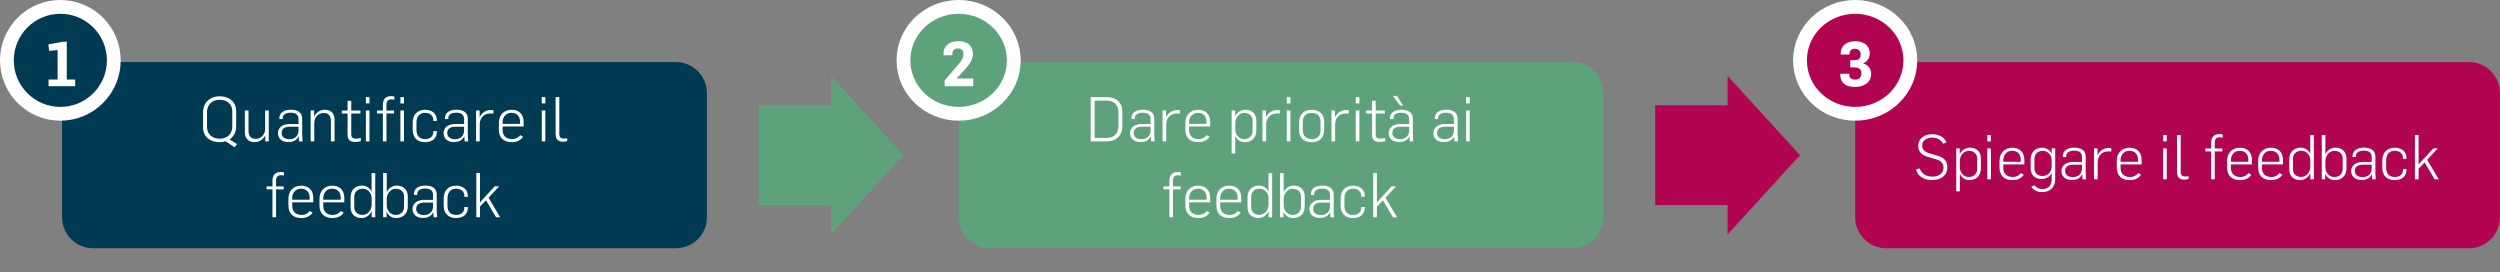 <?xml version="1.0" encoding="UTF-8"?>
<!DOCTYPE svg PUBLIC "-//W3C//DTD SVG 1.1//EN" "http://www.w3.org/Graphics/SVG/1.1/DTD/svg11.dtd">
<svg version="1.1" xmlns="http://www.w3.org/2000/svg" xmlns:xlink="http://www.w3.org/1999/xlink" x="0" y="0" width="725" height="79" viewBox="0, 0, 725, 79">
  <rect x="0" y="0" width="725" height="79" fill="#808080" stroke="none"/>
  <g id="Layer_1">
    <path d="M18,27 C18,22.029 22.029,18 27,18 L196,18 C200.971,18 205,22.029 205,27 L205,63 C205,67.971 200.971,72 196,72 L27,72 C22.029,72 18,67.971 18,63 z" fill="#003A53"/>
    <path d="M67.988,42.71 L68.762,41.792 L66.584,40.424 C67.736,39.632 68.492,38.336 68.492,36.626 L68.492,32.27 C68.492,29.498 66.404,27.914 63.686,27.914 C61.004,27.914 58.898,29.66 58.898,32.522 L58.898,36.986 C58.898,39.776 61.058,41.234 63.722,41.234 C64.334,41.234 64.928,41.126 65.468,40.964 z M63.722,40.226 C61.526,40.226 60.032,38.912 60.032,36.806 L60.032,32.54 C60.032,30.326 61.544,28.94 63.632,28.94 C65.882,28.94 67.358,30.182 67.358,32.252 L67.358,36.734 C67.358,38.93 65.774,40.226 63.722,40.226 z" fill="#FFFFFF"/>
    <path d="M73.796,41.216 C75.056,41.216 76.262,40.586 76.892,39.29 L76.928,39.29 L76.928,41 L77.936,41 L77.936,32.036 L76.892,32.036 L76.892,37.4 C76.892,39.164 75.542,40.28 74.138,40.28 C72.896,40.28 72.068,39.578 72.068,37.904 L72.068,32.036 L71.006,32.036 L71.006,38.39 C71.006,39.956 71.924,41.216 73.796,41.216 z" fill="#FFFFFF"/>
    <path d="M83.565,41.198 C84.663,41.198 85.869,40.964 86.607,39.578 L86.643,39.578 C86.643,39.848 86.679,40.694 86.715,41 L87.759,41 C87.705,40.604 87.633,39.272 87.633,38.75 L87.633,34.394 C87.633,32.45 86.085,31.82 84.339,31.82 C82.665,31.82 81.009,32.486 81.009,34.268 L81.009,34.538 L81.981,34.538 L81.981,34.25 C81.981,33.08 83.169,32.684 84.285,32.684 C85.635,32.684 86.571,33.17 86.571,34.574 L86.571,35.96 L83.943,35.96 C82.467,35.96 80.613,36.626 80.613,38.642 C80.613,40.298 81.945,41.198 83.565,41.198 z M83.853,40.37 C82.719,40.37 81.675,39.794 81.675,38.588 C81.675,37.058 82.935,36.752 84.159,36.752 L86.571,36.752 L86.571,37.76 C86.571,39.308 85.653,40.37 83.853,40.37 z" fill="#FFFFFF"/>
    <path d="M90.094,41 L91.138,41 L91.138,35.636 C91.138,33.872 92.488,32.756 93.91,32.756 C95.134,32.756 95.962,33.458 95.962,35.132 L95.962,41 L97.024,41 L97.024,34.646 C97.024,33.08 96.106,31.82 94.234,31.82 C92.974,31.82 91.768,32.468 91.138,33.746 L91.102,33.746 L91.102,32.036 L90.094,32.036 z" fill="#FFFFFF"/>
    <path d="M102.958,41.162 C103.336,41.162 104.056,41.108 104.632,40.928 L104.632,40.01 C104.2,40.118 103.732,40.208 103.264,40.208 C102.346,40.208 101.86,39.902 101.86,38.93 L101.86,32.918 L104.524,32.918 L104.524,32.054 L101.86,32.054 L101.86,29.228 L100.798,29.228 L100.798,32.054 L99.124,32.054 L99.124,32.918 L100.798,32.918 L100.798,39.218 C100.798,40.73 101.842,41.162 102.958,41.162 z" fill="#FFFFFF"/>
    <path d="M106.103,41 L107.147,41 L107.147,32.036 L106.103,32.036 z M106.103,30.002 L107.147,30.002 L107.147,28.166 L106.103,28.166 z" fill="#FFFFFF"/>
    <path d="M111.029,41 L112.073,41 L112.073,32.9 L114.269,32.9 L114.269,32.054 L112.073,32.054 L112.073,30.308 C112.073,29.228 112.685,28.814 113.441,28.814 C113.819,28.814 114.053,28.832 114.359,28.922 L114.359,27.986 C114.053,27.914 113.729,27.878 113.387,27.878 C111.875,27.878 111.029,28.778 111.029,30.398 L111.029,32.054 L109.319,32.054 L109.319,32.9 L111.029,32.9 z" fill="#FFFFFF"/>
    <path d="M116.118,41 L117.162,41 L117.162,32.036 L116.118,32.036 z M116.118,30.002 L117.162,30.002 L117.162,28.166 L116.118,28.166 z" fill="#FFFFFF"/>
    <path d="M123.277,41.234 C125.401,41.234 126.679,40.046 126.679,38.264 L126.679,38.03 L125.653,38.03 L125.653,38.336 C125.653,39.272 124.987,40.334 123.295,40.334 C121.513,40.334 120.775,39.218 120.775,37.652 L120.775,35.474 C120.775,33.908 121.603,32.72 123.277,32.72 C124.969,32.72 125.653,33.8 125.653,34.718 L125.653,35.078 L126.679,35.078 L126.679,34.808 C126.679,33.026 125.365,31.838 123.259,31.838 C121.099,31.838 119.677,33.224 119.677,35.546 L119.677,37.634 C119.677,39.938 121.045,41.234 123.277,41.234 z" fill="#FFFFFF"/>
    <path d="M131.587,41.198 C132.685,41.198 133.891,40.964 134.629,39.578 L134.665,39.578 C134.665,39.848 134.701,40.694 134.737,41 L135.781,41 C135.727,40.604 135.655,39.272 135.655,38.75 L135.655,34.394 C135.655,32.45 134.107,31.82 132.361,31.82 C130.687,31.82 129.031,32.486 129.031,34.268 L129.031,34.538 L130.003,34.538 L130.003,34.25 C130.003,33.08 131.191,32.684 132.307,32.684 C133.657,32.684 134.593,33.17 134.593,34.574 L134.593,35.96 L131.965,35.96 C130.489,35.96 128.635,36.626 128.635,38.642 C128.635,40.298 129.967,41.198 131.587,41.198 z M131.875,40.37 C130.741,40.37 129.697,39.794 129.697,38.588 C129.697,37.058 130.957,36.752 132.181,36.752 L134.593,36.752 L134.593,37.76 C134.593,39.308 133.675,40.37 131.875,40.37 z" fill="#FFFFFF"/>
    <path d="M138.062,41 L139.124,41 L139.124,36.014 C139.178,33.98 140.528,32.9 142.256,32.9 C142.472,32.9 142.778,32.9 143.084,32.954 L143.084,31.964 C142.904,31.928 142.67,31.91 142.454,31.91 C141.248,31.91 139.916,32.342 139.124,33.944 L139.088,33.944 L139.088,32.036 L138.062,32.036 z" fill="#FFFFFF"/>
    <path d="M148.424,41.234 C149.612,41.234 150.854,40.874 151.682,39.686 L150.89,39.182 C150.404,39.776 149.648,40.334 148.496,40.334 C146.768,40.334 145.76,39.326 145.76,37.742 L145.76,36.68 L151.862,36.68 L151.862,35.366 C151.862,33.062 150.404,31.838 148.406,31.838 C146.264,31.838 144.662,33.206 144.662,35.672 L144.662,37.616 C144.662,40.082 146.228,41.234 148.424,41.234 z M145.76,35.924 L145.76,35.438 C145.76,33.998 146.678,32.72 148.316,32.72 C150.044,32.72 150.818,33.908 150.818,35.312 L150.818,35.924 z" fill="#FFFFFF"/>
    <path d="M157.108,41 L158.152,41 L158.152,32.036 L157.108,32.036 z M157.108,30.002 L158.152,30.002 L158.152,28.166 L157.108,28.166 z" fill="#FFFFFF"/>
    <path d="M163.15,41.09 C163.546,41.09 164.05,41.036 164.482,40.91 L164.482,40.1 C164.194,40.136 163.852,40.19 163.492,40.19 C162.592,40.19 162.196,39.65 162.196,38.948 L162.196,28.148 L161.134,28.148 L161.134,38.876 C161.134,39.992 161.584,41.09 163.15,41.09 z" fill="#FFFFFF"/>
    <path d="M79.014,63 L80.058,63 L80.058,54.9 L82.254,54.9 L82.254,54.054 L80.058,54.054 L80.058,52.308 C80.058,51.228 80.67,50.814 81.426,50.814 C81.804,50.814 82.038,50.832 82.344,50.922 L82.344,49.986 C82.038,49.914 81.714,49.878 81.372,49.878 C79.86,49.878 79.014,50.778 79.014,52.398 L79.014,54.054 L77.304,54.054 L77.304,54.9 L79.014,54.9 z" fill="#FFFFFF"/>
    <path d="M87.407,63.234 C88.595,63.234 89.837,62.874 90.665,61.686 L89.873,61.182 C89.387,61.776 88.631,62.334 87.479,62.334 C85.751,62.334 84.743,61.326 84.743,59.742 L84.743,58.68 L90.845,58.68 L90.845,57.366 C90.845,55.062 89.387,53.838 87.389,53.838 C85.247,53.838 83.645,55.206 83.645,57.672 L83.645,59.616 C83.645,62.082 85.211,63.234 87.407,63.234 z M84.743,57.924 L84.743,57.438 C84.743,55.998 85.661,54.72 87.299,54.72 C89.027,54.72 89.801,55.908 89.801,57.312 L89.801,57.924 z" fill="#FFFFFF"/>
    <path d="M96.413,63.234 C97.601,63.234 98.843,62.874 99.671,61.686 L98.879,61.182 C98.393,61.776 97.637,62.334 96.485,62.334 C94.757,62.334 93.749,61.326 93.749,59.742 L93.749,58.68 L99.851,58.68 L99.851,57.366 C99.851,55.062 98.393,53.838 96.395,53.838 C94.253,53.838 92.651,55.206 92.651,57.672 L92.651,59.616 C92.651,62.082 94.217,63.234 96.413,63.234 z M93.749,57.924 L93.749,57.438 C93.749,55.998 94.667,54.72 96.305,54.72 C98.033,54.72 98.807,55.908 98.807,57.312 L98.807,57.924 z" fill="#FFFFFF"/>
    <path d="M104.842,63.234 C105.832,63.234 107.11,62.676 107.758,61.236 L107.794,61.236 L107.794,63 L108.82,63 L108.82,50.184 L107.758,50.184 L107.758,55.656 L107.722,55.656 C107.344,54.486 106.156,53.82 105.004,53.82 C103.312,53.82 101.674,54.81 101.674,57.222 L101.674,60.174 C101.674,62.046 102.934,63.234 104.842,63.234 z M105.148,62.316 C103.636,62.316 102.736,61.344 102.736,60.102 L102.736,57.078 C102.736,55.458 103.978,54.72 105.13,54.72 C106.552,54.72 107.776,55.818 107.776,57.546 L107.776,59.31 C107.776,61.182 106.408,62.316 105.148,62.316 z" fill="#FFFFFF"/>
    <path d="M114.891,63.234 C116.583,63.234 118.257,62.244 118.257,59.832 L118.257,56.916 C118.257,55.044 116.979,53.82 115.089,53.82 C114.063,53.82 112.803,54.342 112.209,55.638 L112.155,55.638 L112.155,50.166 L111.111,50.166 L111.111,63 L112.101,63 L112.101,61.398 L112.155,61.398 C112.533,62.568 113.739,63.234 114.891,63.234 z M114.783,62.334 C113.379,62.334 112.155,61.236 112.155,59.508 L112.155,57.726 C112.155,55.872 113.523,54.738 114.765,54.738 C116.277,54.738 117.177,55.674 117.177,56.916 L117.177,59.976 C117.177,61.596 115.953,62.334 114.783,62.334 z" fill="#FFFFFF"/>
    <path d="M122.583,63.198 C123.681,63.198 124.887,62.964 125.625,61.578 L125.661,61.578 C125.661,61.848 125.697,62.694 125.733,63 L126.777,63 C126.723,62.604 126.651,61.272 126.651,60.75 L126.651,56.394 C126.651,54.45 125.103,53.82 123.357,53.82 C121.683,53.82 120.027,54.486 120.027,56.268 L120.027,56.538 L120.999,56.538 L120.999,56.25 C120.999,55.08 122.187,54.684 123.303,54.684 C124.653,54.684 125.589,55.17 125.589,56.574 L125.589,57.96 L122.961,57.96 C121.485,57.96 119.631,58.626 119.631,60.642 C119.631,62.298 120.963,63.198 122.583,63.198 z M122.871,62.37 C121.737,62.37 120.693,61.794 120.693,60.588 C120.693,59.058 121.953,58.752 123.177,58.752 L125.589,58.752 L125.589,59.76 C125.589,61.308 124.671,62.37 122.871,62.37 z" fill="#FFFFFF"/>
    <path d="M132.272,63.234 C134.396,63.234 135.674,62.046 135.674,60.264 L135.674,60.03 L134.648,60.03 L134.648,60.336 C134.648,61.272 133.982,62.334 132.29,62.334 C130.508,62.334 129.77,61.218 129.77,59.652 L129.77,57.474 C129.77,55.908 130.598,54.72 132.272,54.72 C133.964,54.72 134.648,55.8 134.648,56.718 L134.648,57.078 L135.674,57.078 L135.674,56.808 C135.674,55.026 134.36,53.838 132.254,53.838 C130.094,53.838 128.672,55.224 128.672,57.546 L128.672,59.634 C128.672,61.938 130.04,63.234 132.272,63.234 z" fill="#FFFFFF"/>
    <path d="M138.128,63 L139.19,63 L139.19,59.922 L140.936,58.086 L143.852,63 L145.04,63 L141.674,57.33 L144.752,54.036 L143.456,54.036 L139.19,58.698 L139.19,50.148 L138.128,50.148 z" fill="#FFFFFF"/>
    <path d="M278,27 C278,22.029 282.03,18 287,18 L456,18 C460.97,18 465,22.029 465,27 L465,63 C465,67.971 460.97,72 456,72 L287,72 C282.03,72 278,67.971 278,63 z" fill="#5EA27B"/>
    <path d="M316.312,41 L321.01,41 C323.53,41 325.474,39.398 325.474,36.698 L325.474,32.36 C325.474,29.66 323.602,28.166 321.01,28.166 L316.312,28.166 z M317.446,39.992 L317.446,29.174 L320.902,29.174 C323.152,29.174 324.34,30.542 324.34,32.396 L324.34,36.77 C324.34,38.57 323.116,39.992 320.938,39.992 z" fill="#FFFFFF"/>
    <path d="M330.671,41.198 C331.768,41.198 332.974,40.964 333.712,39.578 L333.749,39.578 C333.749,39.848 333.784,40.694 333.82,41 L334.865,41 C334.81,40.604 334.738,39.272 334.738,38.75 L334.738,34.394 C334.738,32.45 333.19,31.82 331.444,31.82 C329.771,31.82 328.115,32.486 328.115,34.268 L328.115,34.538 L329.086,34.538 L329.086,34.25 C329.086,33.08 330.275,32.684 331.391,32.684 C332.741,32.684 333.676,33.17 333.676,34.574 L333.676,35.96 L331.048,35.96 C329.573,35.96 327.719,36.626 327.719,38.642 C327.719,40.298 329.051,41.198 330.671,41.198 z M330.958,40.37 C329.824,40.37 328.78,39.794 328.78,38.588 C328.78,37.058 330.04,36.752 331.264,36.752 L333.676,36.752 L333.676,37.76 C333.676,39.308 332.758,40.37 330.958,40.37 z" fill="#FFFFFF"/>
    <path d="M337.145,41 L338.207,41 L338.207,36.014 C338.261,33.98 339.611,32.9 341.339,32.9 C341.555,32.9 341.861,32.9 342.167,32.954 L342.167,31.964 C341.987,31.928 341.753,31.91 341.537,31.91 C340.331,31.91 338.999,32.342 338.207,33.944 L338.171,33.944 L338.171,32.036 L337.145,32.036 z" fill="#FFFFFF"/>
    <path d="M347.508,41.234 C348.696,41.234 349.938,40.874 350.766,39.686 L349.974,39.182 C349.488,39.776 348.732,40.334 347.58,40.334 C345.852,40.334 344.844,39.326 344.844,37.742 L344.844,36.68 L350.946,36.68 L350.946,35.366 C350.946,33.062 349.488,31.838 347.49,31.838 C345.348,31.838 343.746,33.206 343.746,35.672 L343.746,37.616 C343.746,40.082 345.312,41.234 347.508,41.234 z M344.844,35.924 L344.844,35.438 C344.844,33.998 345.762,32.72 347.4,32.72 C349.128,32.72 349.902,33.908 349.902,35.312 L349.902,35.924 z" fill="#FFFFFF"/>
    <path d="M357.181,44.492 L358.225,44.492 L358.225,39.398 L358.279,39.398 C358.657,40.568 359.827,41.234 360.997,41.234 C362.671,41.234 364.327,40.244 364.327,37.832 L364.327,34.88 C364.327,33.008 363.049,31.82 361.159,31.82 C360.133,31.82 358.855,32.36 358.225,33.638 L358.189,33.638 L358.189,32.036 L357.181,32.036 z M360.853,40.334 C359.449,40.334 358.225,39.236 358.225,37.508 L358.225,35.672 C358.225,33.8 359.593,32.738 360.835,32.738 C362.347,32.738 363.247,33.71 363.247,34.952 L363.247,37.976 C363.247,39.596 362.023,40.334 360.853,40.334 z" fill="#FFFFFF"/>
    <path d="M366.121,41 L367.184,41 L367.184,36.014 C367.237,33.98 368.587,32.9 370.315,32.9 C370.531,32.9 370.837,32.9 371.143,32.954 L371.143,31.964 C370.964,31.928 370.729,31.91 370.513,31.91 C369.307,31.91 367.975,32.342 367.184,33.944 L367.147,33.944 L367.147,32.036 L366.121,32.036 z" fill="#FFFFFF"/>
    <path d="M373.172,41 L374.216,41 L374.216,32.036 L373.172,32.036 z M373.172,30.002 L374.216,30.002 L374.216,28.166 L373.172,28.166 z" fill="#FFFFFF"/>
    <path d="M380.421,41.234 C382.491,41.234 384.021,40.01 384.021,37.688 L384.021,35.366 C384.021,33.098 382.599,31.838 380.385,31.838 C378.333,31.838 376.749,33.044 376.749,35.384 L376.749,37.796 C376.749,40.064 378.225,41.234 380.421,41.234 z M380.421,40.334 C378.657,40.334 377.811,39.29 377.811,37.76 L377.811,35.348 C377.811,33.746 378.693,32.738 380.385,32.738 C382.149,32.738 382.959,33.818 382.959,35.276 L382.959,37.706 C382.959,39.416 382.113,40.334 380.421,40.334 z" fill="#FFFFFF"/>
    <path d="M386.121,41 L387.183,41 L387.183,36.014 C387.237,33.98 388.587,32.9 390.315,32.9 C390.531,32.9 390.837,32.9 391.143,32.954 L391.143,31.964 C390.963,31.928 390.729,31.91 390.513,31.91 C389.307,31.91 387.975,32.342 387.183,33.944 L387.147,33.944 L387.147,32.036 L386.121,32.036 z" fill="#FFFFFF"/>
    <path d="M393.172,41 L394.216,41 L394.216,32.036 L393.172,32.036 z M393.172,30.002 L394.216,30.002 L394.216,28.166 L393.172,28.166 z" fill="#FFFFFF"/>
    <path d="M400.043,41.162 C400.421,41.162 401.141,41.108 401.716,40.928 L401.716,40.01 C401.285,40.118 400.816,40.208 400.349,40.208 C399.431,40.208 398.945,39.902 398.945,38.93 L398.945,32.918 L401.609,32.918 L401.609,32.054 L398.945,32.054 L398.945,29.228 L397.883,29.228 L397.883,32.054 L396.208,32.054 L396.208,32.918 L397.883,32.918 L397.883,39.218 C397.883,40.73 398.927,41.162 400.043,41.162 z" fill="#FFFFFF"/>
    <path d="M405.653,41.198 C406.751,41.198 407.957,40.964 408.695,39.578 L408.731,39.578 C408.731,39.848 408.767,40.694 408.803,41 L409.847,41 C409.793,40.604 409.721,39.272 409.721,38.75 L409.721,34.394 C409.721,32.45 408.173,31.82 406.427,31.82 C404.753,31.82 403.097,32.486 403.097,34.268 L403.097,34.538 L404.069,34.538 L404.069,34.25 C404.069,33.08 405.257,32.684 406.373,32.684 C407.723,32.684 408.659,33.17 408.659,34.574 L408.659,35.96 L406.031,35.96 C404.555,35.96 402.701,36.626 402.701,38.642 C402.701,40.298 404.033,41.198 405.653,41.198 z M405.941,40.37 C404.807,40.37 403.763,39.794 403.763,38.588 C403.763,37.058 405.023,36.752 406.247,36.752 L408.659,36.752 L408.659,37.76 C408.659,39.308 407.741,40.37 405.941,40.37 z M406.031,30.614 L406.913,30.614 L405.131,27.806 L403.907,27.806 z" fill="#FFFFFF"/>
    <path d="M418.638,41.198 C419.736,41.198 420.942,40.964 421.68,39.578 L421.716,39.578 C421.716,39.848 421.752,40.694 421.788,41 L422.832,41 C422.778,40.604 422.706,39.272 422.706,38.75 L422.706,34.394 C422.706,32.45 421.158,31.82 419.412,31.82 C417.738,31.82 416.082,32.486 416.082,34.268 L416.082,34.538 L417.054,34.538 L417.054,34.25 C417.054,33.08 418.242,32.684 419.358,32.684 C420.708,32.684 421.644,33.17 421.644,34.574 L421.644,35.96 L419.016,35.96 C417.54,35.96 415.686,36.626 415.686,38.642 C415.686,40.298 417.018,41.198 418.638,41.198 z M418.926,40.37 C417.792,40.37 416.748,39.794 416.748,38.588 C416.748,37.058 418.008,36.752 419.232,36.752 L421.644,36.752 L421.644,37.76 C421.644,39.308 420.726,40.37 418.926,40.37 z" fill="#FFFFFF"/>
    <path d="M425.167,41 L426.211,41 L426.211,32.036 L425.167,32.036 z M425.167,30.002 L426.211,30.002 L426.211,28.166 L425.167,28.166 z" fill="#FFFFFF"/>
    <path d="M339.122,63 L340.166,63 L340.166,54.9 L342.362,54.9 L342.362,54.054 L340.166,54.054 L340.166,52.308 C340.166,51.228 340.778,50.814 341.534,50.814 C341.912,50.814 342.146,50.832 342.452,50.922 L342.452,49.986 C342.146,49.914 341.822,49.878 341.48,49.878 C339.968,49.878 339.122,50.778 339.122,52.398 L339.122,54.054 L337.412,54.054 L337.412,54.9 L339.122,54.9 z" fill="#FFFFFF"/>
    <path d="M347.515,63.234 C348.703,63.234 349.945,62.874 350.773,61.686 L349.981,61.182 C349.495,61.776 348.739,62.334 347.587,62.334 C345.859,62.334 344.851,61.326 344.851,59.742 L344.851,58.68 L350.953,58.68 L350.953,57.366 C350.953,55.062 349.495,53.838 347.497,53.838 C345.355,53.838 343.753,55.206 343.753,57.672 L343.753,59.616 C343.753,62.082 345.319,63.234 347.515,63.234 z M344.851,57.924 L344.851,57.438 C344.851,55.998 345.769,54.72 347.407,54.72 C349.135,54.72 349.909,55.908 349.909,57.312 L349.909,57.924 z" fill="#FFFFFF"/>
    <path d="M356.521,63.234 C357.709,63.234 358.951,62.874 359.779,61.686 L358.987,61.182 C358.501,61.776 357.745,62.334 356.593,62.334 C354.865,62.334 353.857,61.326 353.857,59.742 L353.857,58.68 L359.959,58.68 L359.959,57.366 C359.959,55.062 358.501,53.838 356.503,53.838 C354.361,53.838 352.759,55.206 352.759,57.672 L352.759,59.616 C352.759,62.082 354.325,63.234 356.521,63.234 z M353.857,57.924 L353.857,57.438 C353.857,55.998 354.775,54.72 356.413,54.72 C358.141,54.72 358.915,55.908 358.915,57.312 L358.915,57.924 z" fill="#FFFFFF"/>
    <path d="M364.95,63.234 C365.94,63.234 367.218,62.676 367.866,61.236 L367.902,61.236 L367.902,63 L368.928,63 L368.928,50.184 L367.866,50.184 L367.866,55.656 L367.83,55.656 C367.452,54.486 366.264,53.82 365.112,53.82 C363.42,53.82 361.782,54.81 361.782,57.222 L361.782,60.174 C361.782,62.046 363.042,63.234 364.95,63.234 z M365.256,62.316 C363.744,62.316 362.844,61.344 362.844,60.102 L362.844,57.078 C362.844,55.458 364.086,54.72 365.238,54.72 C366.66,54.72 367.884,55.818 367.884,57.546 L367.884,59.31 C367.884,61.182 366.516,62.316 365.256,62.316 z" fill="#FFFFFF"/>
    <path d="M374.999,63.234 C376.691,63.234 378.365,62.244 378.365,59.832 L378.365,56.916 C378.365,55.044 377.087,53.82 375.197,53.82 C374.171,53.82 372.911,54.342 372.317,55.638 L372.263,55.638 L372.263,50.166 L371.219,50.166 L371.219,63 L372.21,63 L372.21,61.398 L372.263,61.398 C372.641,62.568 373.848,63.234 374.999,63.234 z M374.891,62.334 C373.487,62.334 372.263,61.236 372.263,59.508 L372.263,57.726 C372.263,55.872 373.632,54.738 374.873,54.738 C376.385,54.738 377.285,55.674 377.285,56.916 L377.285,59.976 C377.285,61.596 376.061,62.334 374.891,62.334 z" fill="#FFFFFF"/>
    <path d="M382.691,63.198 C383.789,63.198 384.995,62.964 385.733,61.578 L385.769,61.578 C385.769,61.848 385.805,62.694 385.841,63 L386.885,63 C386.831,62.604 386.759,61.272 386.759,60.75 L386.759,56.394 C386.759,54.45 385.211,53.82 383.465,53.82 C381.791,53.82 380.135,54.486 380.135,56.268 L380.135,56.538 L381.107,56.538 L381.107,56.25 C381.107,55.08 382.295,54.684 383.411,54.684 C384.761,54.684 385.697,55.17 385.697,56.574 L385.697,57.96 L383.069,57.96 C381.593,57.96 379.739,58.626 379.739,60.642 C379.739,62.298 381.071,63.198 382.691,63.198 z M382.979,62.37 C381.845,62.37 380.801,61.794 380.801,60.588 C380.801,59.058 382.061,58.752 383.285,58.752 L385.697,58.752 L385.697,59.76 C385.697,61.308 384.779,62.37 382.979,62.37 z" fill="#FFFFFF"/>
    <path d="M392.38,63.234 C394.504,63.234 395.782,62.046 395.782,60.264 L395.782,60.03 L394.756,60.03 L394.756,60.336 C394.756,61.272 394.09,62.334 392.398,62.334 C390.616,62.334 389.878,61.218 389.878,59.652 L389.878,57.474 C389.878,55.908 390.706,54.72 392.38,54.72 C394.072,54.72 394.756,55.8 394.756,56.718 L394.756,57.078 L395.782,57.078 L395.782,56.808 C395.782,55.026 394.468,53.838 392.362,53.838 C390.202,53.838 388.78,55.224 388.78,57.546 L388.78,59.634 C388.78,61.938 390.148,63.234 392.38,63.234 z" fill="#FFFFFF"/>
    <path d="M398.236,63 L399.298,63 L399.298,59.922 L401.044,58.086 L403.96,63 L405.148,63 L401.782,57.33 L404.86,54.036 L403.564,54.036 L399.298,58.698 L399.298,50.148 L398.236,50.148 z" fill="#FFFFFF"/>
    <path d="M538,27 C538,22.029 542.029,18 547,18 L716,18 C720.971,18 725,22.029 725,27 L725,63 C725,67.971 720.971,72 716,72 L547,72 C542.029,72 538,67.971 538,63 z" fill="#B10552"/>
    <path d="M560.324,52.216 C563.023,52.216 564.734,50.722 564.734,48.58 C564.734,46.618 563.672,45.682 562.16,45.25 L559.64,44.512 C557.948,44.008 557.426,43.216 557.426,42.154 C557.426,40.624 558.884,39.904 560.306,39.904 C561.836,39.904 562.898,40.552 563.492,41.668 L564.464,41.272 C563.78,39.634 562.214,38.932 560.288,38.932 C558.02,38.932 556.292,40.246 556.292,42.262 C556.292,43.954 557.228,44.944 559.046,45.484 L561.566,46.222 C562.754,46.6 563.618,47.194 563.618,48.706 C563.618,50.272 562.214,51.226 560.396,51.226 C558.542,51.226 557.21,50.326 556.688,48.814 L555.643,49.192 C556.202,51.136 557.984,52.216 560.324,52.216 z" fill="#FFFFFF"/>
    <path d="M567.309,55.492 L568.353,55.492 L568.353,50.398 L568.407,50.398 C568.785,51.568 569.955,52.234 571.125,52.234 C572.799,52.234 574.455,51.244 574.455,48.832 L574.455,45.88 C574.455,44.008 573.177,42.82 571.287,42.82 C570.261,42.82 568.983,43.36 568.353,44.638 L568.317,44.638 L568.317,43.036 L567.309,43.036 z M570.981,51.334 C569.577,51.334 568.353,50.236 568.353,48.508 L568.353,46.672 C568.353,44.8 569.721,43.738 570.963,43.738 C572.475,43.738 573.375,44.71 573.375,45.952 L573.375,48.976 C573.375,50.596 572.151,51.334 570.981,51.334 z" fill="#FFFFFF"/>
    <path d="M576.311,52 L577.355,52 L577.355,43.036 L576.311,43.036 z M576.311,41.002 L577.355,41.002 L577.355,39.166 L576.311,39.166 z" fill="#FFFFFF"/>
    <path d="M583.621,52.234 C584.809,52.234 586.051,51.874 586.879,50.686 L586.087,50.182 C585.601,50.776 584.845,51.334 583.693,51.334 C581.965,51.334 580.957,50.326 580.957,48.742 L580.957,47.68 L587.059,47.68 L587.059,46.366 C587.059,44.062 585.601,42.838 583.603,42.838 C581.461,42.838 579.859,44.206 579.859,46.672 L579.859,48.616 C579.859,51.082 581.425,52.234 583.621,52.234 z M580.957,46.924 L580.957,46.438 C580.957,44.998 581.875,43.72 583.513,43.72 C585.241,43.72 586.015,44.908 586.015,46.312 L586.015,46.924 z" fill="#FFFFFF"/>
    <path d="M592.209,55.708 C594.675,55.708 596.007,54.088 596.007,52 L596.007,43.036 L594.981,43.036 L594.981,44.656 C594.513,43.342 593.145,42.82 592.155,42.82 C590.553,42.82 588.897,43.9 588.897,46.168 L588.897,48.832 C588.897,50.686 590.085,51.91 592.065,51.91 C593.199,51.91 594.369,51.406 594.981,50.128 L594.981,52.108 C594.981,53.8 593.937,54.844 592.281,54.844 C591.327,54.844 590.589,54.484 590.013,53.728 L589.059,54.16 C589.743,55.222 590.931,55.708 592.209,55.708 z M592.389,51.046 C590.823,51.046 589.977,50.074 589.977,48.832 L589.977,46.096 C589.977,44.458 591.201,43.738 592.371,43.738 C593.631,43.738 594.981,44.692 594.981,46.42 L594.981,48.13 C594.981,50.146 593.649,51.046 592.389,51.046 z" fill="#FFFFFF"/>
    <path d="M600.779,52.198 C601.877,52.198 603.083,51.964 603.82,50.578 L603.857,50.578 C603.857,50.848 603.893,51.694 603.929,52 L604.973,52 C604.919,51.604 604.846,50.272 604.846,49.75 L604.846,45.394 C604.846,43.45 603.299,42.82 601.553,42.82 C599.879,42.82 598.223,43.486 598.223,45.268 L598.223,45.538 L599.195,45.538 L599.195,45.25 C599.195,44.08 600.383,43.684 601.499,43.684 C602.849,43.684 603.785,44.17 603.785,45.574 L603.785,46.96 L601.157,46.96 C599.681,46.96 597.827,47.626 597.827,49.642 C597.827,51.298 599.159,52.198 600.779,52.198 z M601.067,51.37 C599.932,51.37 598.889,50.794 598.889,49.588 C598.889,48.058 600.148,47.752 601.372,47.752 L603.785,47.752 L603.785,48.76 C603.785,50.308 602.867,51.37 601.067,51.37 z" fill="#FFFFFF"/>
    <path d="M607.26,52 L608.322,52 L608.322,47.014 C608.376,44.98 609.726,43.9 611.454,43.9 C611.67,43.9 611.976,43.9 612.282,43.954 L612.282,42.964 C612.102,42.928 611.868,42.91 611.652,42.91 C610.446,42.91 609.114,43.342 608.322,44.944 L608.286,44.944 L608.286,43.036 L607.26,43.036 z" fill="#FFFFFF"/>
    <path d="M617.63,52.234 C618.818,52.234 620.06,51.874 620.888,50.686 L620.096,50.182 C619.61,50.776 618.854,51.334 617.702,51.334 C615.974,51.334 614.966,50.326 614.966,48.742 L614.966,47.68 L621.068,47.68 L621.068,46.366 C621.068,44.062 619.61,42.838 617.612,42.838 C615.47,42.838 613.868,44.206 613.868,46.672 L613.868,48.616 C613.868,51.082 615.434,52.234 617.63,52.234 z M614.966,46.924 L614.966,46.438 C614.966,44.998 615.884,43.72 617.522,43.72 C619.25,43.72 620.024,44.908 620.024,46.312 L620.024,46.924 z" fill="#FFFFFF"/>
    <path d="M627.318,52 L628.362,52 L628.362,43.036 L627.318,43.036 z M627.318,41.002 L628.362,41.002 L628.362,39.166 L627.318,39.166 z" fill="#FFFFFF"/>
    <path d="M633.349,52.09 C633.745,52.09 634.25,52.036 634.682,51.91 L634.682,51.1 C634.393,51.136 634.052,51.19 633.691,51.19 C632.792,51.19 632.396,50.65 632.396,49.948 L632.396,39.148 L631.333,39.148 L631.333,49.876 C631.333,50.992 631.784,52.09 633.349,52.09 z" fill="#FFFFFF"/>
    <path d="M641.237,52 L642.281,52 L642.281,43.9 L644.477,43.9 L644.477,43.054 L642.281,43.054 L642.281,41.308 C642.281,40.228 642.893,39.814 643.649,39.814 C644.027,39.814 644.261,39.832 644.567,39.922 L644.567,38.986 C644.261,38.914 643.937,38.878 643.595,38.878 C642.083,38.878 641.237,39.778 641.237,41.398 L641.237,43.054 L639.527,43.054 L639.527,43.9 L641.237,43.9 z" fill="#FFFFFF"/>
    <path d="M649.627,52.234 C650.815,52.234 652.057,51.874 652.885,50.686 L652.093,50.182 C651.607,50.776 650.851,51.334 649.699,51.334 C647.971,51.334 646.963,50.326 646.963,48.742 L646.963,47.68 L653.065,47.68 L653.065,46.366 C653.065,44.062 651.607,42.838 649.609,42.838 C647.467,42.838 645.865,44.206 645.865,46.672 L645.865,48.616 C645.865,51.082 647.431,52.234 649.627,52.234 z M646.963,46.924 L646.963,46.438 C646.963,44.998 647.881,43.72 649.519,43.72 C651.247,43.72 652.021,44.908 652.021,46.312 L652.021,46.924 z" fill="#FFFFFF"/>
    <path d="M658.629,52.234 C659.817,52.234 661.059,51.874 661.887,50.686 L661.095,50.182 C660.609,50.776 659.853,51.334 658.701,51.334 C656.973,51.334 655.965,50.326 655.965,48.742 L655.965,47.68 L662.067,47.68 L662.067,46.366 C662.067,44.062 660.609,42.838 658.611,42.838 C656.469,42.838 654.867,44.206 654.867,46.672 L654.867,48.616 C654.867,51.082 656.433,52.234 658.629,52.234 z M655.965,46.924 L655.965,46.438 C655.965,44.998 656.883,43.72 658.521,43.72 C660.249,43.72 661.023,44.908 661.023,46.312 L661.023,46.924 z" fill="#FFFFFF"/>
    <path d="M667.055,52.234 C668.045,52.234 669.323,51.676 669.971,50.236 L670.007,50.236 L670.007,52 L671.033,52 L671.033,39.184 L669.971,39.184 L669.971,44.656 L669.935,44.656 C669.557,43.486 668.369,42.82 667.217,42.82 C665.525,42.82 663.887,43.81 663.887,46.222 L663.887,49.174 C663.887,51.046 665.147,52.234 667.055,52.234 z M667.361,51.316 C665.849,51.316 664.949,50.344 664.949,49.102 L664.949,46.078 C664.949,44.458 666.191,43.72 667.343,43.72 C668.765,43.72 669.989,44.818 669.989,46.546 L669.989,48.31 C669.989,50.182 668.621,51.316 667.361,51.316 z" fill="#FFFFFF"/>
    <path d="M677.1,52.234 C678.792,52.234 680.466,51.244 680.466,48.832 L680.466,45.916 C680.466,44.044 679.188,42.82 677.298,42.82 C676.272,42.82 675.012,43.342 674.418,44.638 L674.364,44.638 L674.364,39.166 L673.32,39.166 L673.32,52 L674.31,52 L674.31,50.398 L674.364,50.398 C674.742,51.568 675.948,52.234 677.1,52.234 z M676.992,51.334 C675.588,51.334 674.364,50.236 674.364,48.508 L674.364,46.726 C674.364,44.872 675.732,43.738 676.974,43.738 C678.486,43.738 679.386,44.674 679.386,45.916 L679.386,48.976 C679.386,50.596 678.162,51.334 676.992,51.334 z" fill="#FFFFFF"/>
    <path d="M684.788,52.198 C685.886,52.198 687.092,51.964 687.83,50.578 L687.866,50.578 C687.866,50.848 687.902,51.694 687.938,52 L688.982,52 C688.928,51.604 688.856,50.272 688.856,49.75 L688.856,45.394 C688.856,43.45 687.308,42.82 685.562,42.82 C683.888,42.82 682.232,43.486 682.232,45.268 L682.232,45.538 L683.204,45.538 L683.204,45.25 C683.204,44.08 684.392,43.684 685.508,43.684 C686.858,43.684 687.794,44.17 687.794,45.574 L687.794,46.96 L685.166,46.96 C683.69,46.96 681.836,47.626 681.836,49.642 C681.836,51.298 683.168,52.198 684.788,52.198 z M685.076,51.37 C683.942,51.37 682.898,50.794 682.898,49.588 C682.898,48.058 684.158,47.752 685.382,47.752 L687.794,47.752 L687.794,48.76 C687.794,50.308 686.876,51.37 685.076,51.37 z" fill="#FFFFFF"/>
    <path d="M694.474,52.234 C696.598,52.234 697.876,51.046 697.876,49.264 L697.876,49.03 L696.85,49.03 L696.85,49.336 C696.85,50.272 696.184,51.334 694.492,51.334 C692.71,51.334 691.972,50.218 691.972,48.652 L691.972,46.474 C691.972,44.908 692.8,43.72 694.474,43.72 C696.166,43.72 696.85,44.8 696.85,45.718 L696.85,46.078 L697.876,46.078 L697.876,45.808 C697.876,44.026 696.562,42.838 694.456,42.838 C692.296,42.838 690.874,44.224 690.874,46.546 L690.874,48.634 C690.874,50.938 692.242,52.234 694.474,52.234 z" fill="#FFFFFF"/>
    <path d="M700.326,52 L701.388,52 L701.388,48.922 L703.134,47.086 L706.05,52 L707.238,52 L703.872,46.33 L706.95,43.036 L705.654,43.036 L701.388,47.698 L701.388,39.148 L700.326,39.148 z" fill="#FFFFFF"/>
    <path d="M220,30.532 L241,30.532 L241,22 L262,45 L241,68 L241,59.468 L220,59.468 z" fill="#5EA27B"/>
    <path d="M480,30.532 L501,30.532 L501,22 L522,45 L501,68 L501,59.468 L480,59.468 z" fill="#B10552"/>
    <path d="M2,17.5 C2,8.94 8.94,2 17.5,2 C26.06,2 33,8.94 33,17.5 C33,26.06 26.06,33 17.5,33 C8.94,33 2,26.06 2,17.5 z" fill="#003A53"/>
    <path d="M2,17.5 C2,8.94 8.94,2 17.5,2 C26.06,2 33,8.94 33,17.5 C33,26.06 26.06,33 17.5,33 C8.94,33 2,26.06 2,17.5 z" fill-opacity="0" stroke="#FFFFFF" stroke-width="4"/>
    <path d="M14.086,25 L21.808,25 L21.808,23.074 L19.36,23.074 L19.36,12.076 L18.244,12.076 L14.032,12.886 L14.23,14.74 L16.714,14.524 L16.714,23.074 L14.086,23.074 z" fill="#FFFFFF"/>
    <path d="M522,17.5 C522,8.94 529.163,2 538,2 C546.837,2 554,8.94 554,17.5 C554,26.06 546.837,33 538,33 C529.163,33 522,26.06 522,17.5 z" fill="#B10552"/>
    <path d="M522,17.5 C522,8.94 529.163,2 538,2 C546.837,2 554,8.94 554,17.5 C554,26.06 546.837,33 538,33 C529.163,33 522,26.06 522,17.5 z" fill-opacity="0" stroke="#FFFFFF" stroke-width="4"/>
    <path d="M537.944,25.216 C540.302,25.216 542.624,24.082 542.624,21.382 C542.624,19.798 541.562,18.736 540.338,18.394 L540.338,18.322 C541.472,17.944 542.228,16.81 542.228,15.406 C542.228,13.57 540.878,11.95 538.034,11.95 C535.37,11.95 533.804,13.408 533.804,15.388 L533.804,15.82 L536.36,15.82 L536.36,15.64 C536.36,14.74 536.828,14.146 537.98,14.146 C538.736,14.146 539.6,14.614 539.6,15.784 C539.6,17.044 538.898,17.458 537.818,17.458 L536.576,17.458 L536.576,19.546 L537.908,19.546 C538.502,19.546 539.798,19.744 539.798,21.238 C539.798,22.39 539.096,23.092 538.106,23.092 C537.044,23.092 536.288,22.696 536.288,21.724 L536.288,21.382 L533.696,21.382 L533.696,21.85 C533.696,23.866 535.118,25.216 537.944,25.216 z" fill="#FFFFFF"/>
    <path d="M262,17.5 C262,8.94 269.163,2 278,2 C286.837,2 294,8.94 294,17.5 C294,26.06 286.837,33 278,33 C269.163,33 262,26.06 262,17.5 z" fill="#5EA27B"/>
    <path d="M262,17.5 C262,8.94 269.163,2 278,2 C286.837,2 294,8.94 294,17.5 C294,26.06 286.837,33 278,33 C269.163,33 262,26.06 262,17.5 z" fill-opacity="0" stroke="#FFFFFF" stroke-width="4"/>
    <path d="M273.956,25 L282.236,25 L282.236,22.768 L277.448,22.768 L277.448,22.732 L278.888,21.148 C280.328,19.564 282.146,17.908 282.146,15.604 C282.146,13.48 280.706,11.932 277.988,11.932 C275.468,11.932 273.632,13.138 273.632,15.496 L273.632,16.036 L276.17,16.036 L276.17,15.676 C276.17,14.722 276.71,14.056 277.79,14.056 C278.906,14.056 279.374,14.704 279.374,15.496 L279.374,15.82 C279.374,16.846 278.798,17.674 277.988,18.628 L273.956,23.326 z" fill="#FFFFFF"/>
  </g>
</svg>

